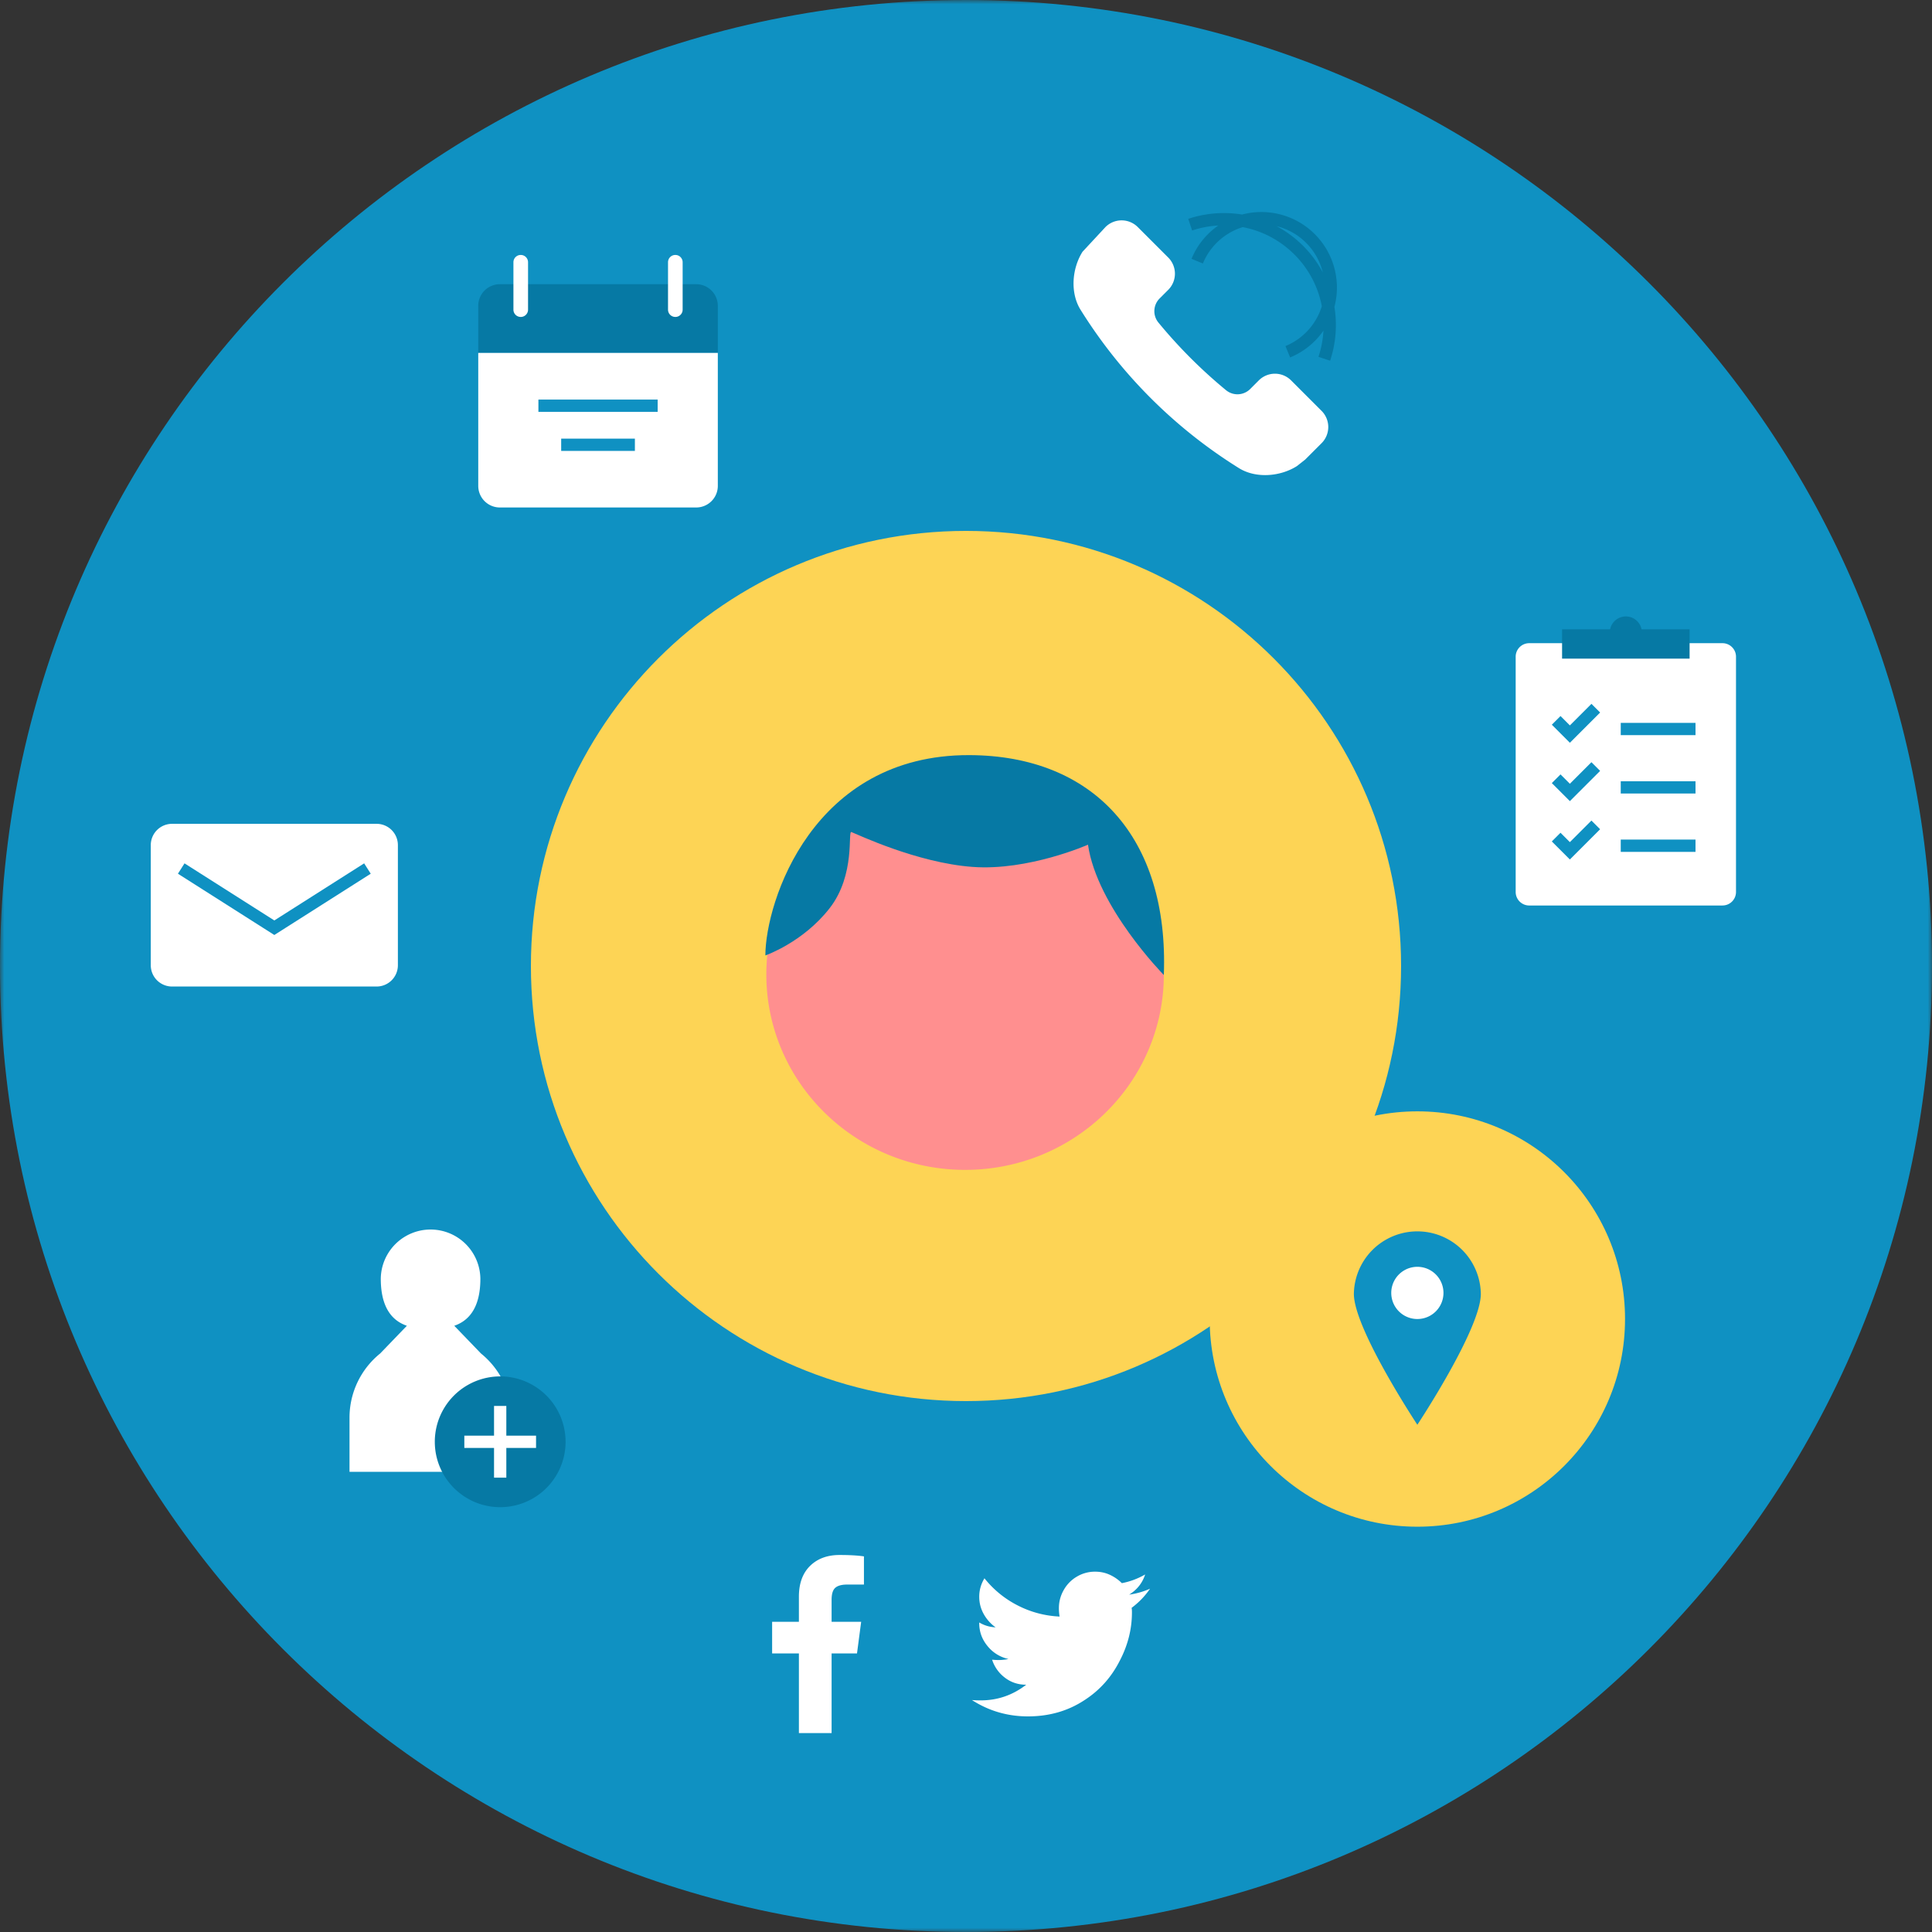 <svg xmlns="http://www.w3.org/2000/svg" xmlns:xlink="http://www.w3.org/1999/xlink" width="236" height="236"><rect width="100%" height="100%" fill="#333333" stroke="none"/><defs><path id="a" d="M0 0h236v236H0z"/><path id="c" d="M0 236h236V0H0z"/></defs><g fill="none" fill-rule="evenodd"><path fill="#FDD455" d="M187.865 195.197H48.135a7.333 7.333 0 01-7.332-7.332V48.135a7.333 7.333 0 017.333-7.331h139.729a7.332 7.332 0 017.332 7.332v139.729a7.332 7.332 0 01-7.332 7.332"/><path fill="#FF8F8F" d="M93.61 118.945c-.041 13.188 10.794 23.915 24.202 23.958 13.408.043 24.313-10.613 24.355-23.801.043-13.19-10.792-23.915-24.201-23.96a24.627 24.627 0 00-7.48 1.13c-9.76 3.07-16.841 12.05-16.875 22.673"/><path fill="#0679A4" d="M142.166 119.101s-8.158-8.287-9.265-15.919c0 0-7.28 3.218-14.098 2.714-6.82-.503-14.122-4.005-14.804-4.26-.465-.174.532 5.193-2.645 9.288-3.252 4.194-7.863 5.786-7.863 5.786.022-6.537 5.758-24.53 24.92-24.47 15.107.05 24.391 10.012 23.755 26.861"/><mask id="b" fill="#fff"><use xlink:href="#a"/></mask><path fill="#0F91C2" d="M118 64.852c-29.354 0-53.148 23.795-53.148 53.148S88.646 171.148 118 171.148c29.353 0 53.147-23.795 53.147-53.148S147.353 64.852 118 64.852M236 118c0 65.17-52.83 118-118 118S0 183.17 0 118 52.83 0 118 0s118 52.83 118 118" mask="url(#b)"/><path fill="#0679A4" d="M87.683 37.356a2.639 2.639 0 00-2.639-2.639H61.059a2.64 2.64 0 00-2.64 2.64v5.753h29.264v-5.754z"/><path fill="#FFF" d="M58.42 43.11v16.24a2.64 2.64 0 002.64 2.64h23.984a2.639 2.639 0 002.64-2.64V43.11H58.418zm5.193-4.395h-.008a.888.888 0 01-.888-.889v-5.793c0-.49.397-.889.888-.889h.008a.89.89 0 01.89.89v5.792a.89.89 0 01-.89.89m18.885-.001h-.009a.889.889 0 01-.888-.889v-5.793a.89.89 0 01.888-.889h.01c.49 0 .888.398.888.89v5.792a.889.889 0 01-.889.89"/><path stroke="#0F91C2" stroke-width="1.5" d="M65.768 49.559h14.567M68.55 54.33h9.004"/><path fill="#FFF" d="M132.235 30.75c-1.303 2.064-1.524 5.036-.241 7.09a60.41 60.41 0 0019.338 19.338c2.054 1.284 5.025 1.062 7.089-.242l1.01-.796.002-.001 1.292-1.292.71-.711a2.79 2.79 0 000-3.946l-3.722-3.723a2.79 2.79 0 00-3.947 0l-1.052 1.053a2.198 2.198 0 01-2.947.146 60.45 60.45 0 01-8.261-8.262 2.195 2.195 0 01.145-2.946l1.053-1.053a2.79 2.79 0 000-3.946l-3.723-3.723a2.79 2.79 0 00-3.946 0l-2.8 3.015z"/><path stroke="#0679A4" stroke-width="1.5" d="M157.308 42.968a8.478 8.478 0 10-11.066-11.067m15.525 11.923c1.498-4.51.471-9.672-3.119-13.263-3.59-3.59-8.752-4.616-13.263-3.118"/><path fill="#FFF" d="M210.408 110.609h-23.612a1.651 1.651 0 01-1.651-1.65v-28.74c0-.911.74-1.651 1.65-1.651h23.613c.912 0 1.65.74 1.65 1.65v28.74a1.65 1.65 0 01-1.65 1.65"/><mask id="d" fill="#fff"><use xlink:href="#c"/></mask><path fill="#0679A4" d="M190.813 80.454h15.577v-3.582h-15.577z" mask="url(#d)"/><path stroke="#0F91C2" stroke-width="1.5" d="M190.091 87.996l1.675 1.675 3.164-3.164m3.05 2.543h9.133m-17.022 6.075l1.675 1.675 3.164-3.164m3.05 2.544h9.133m-17.022 6.074l1.675 1.675 3.164-3.164m3.05 2.543h9.133" mask="url(#d)"/><path fill="#0679A4" d="M200.558 77.212a1.957 1.957 0 11-3.913.001 1.957 1.957 0 013.913 0" mask="url(#d)"/><path fill="#FFF" d="M97.588 201.971h-3.27v-3.866h3.27v-3.06c0-1.615.454-2.867 1.36-3.761.907-.892 2.111-1.337 3.612-1.337 1.218 0 2.21.056 2.974.169v3.442h-2.039c-.765 0-1.289.17-1.572.51-.228.283-.34.736-.34 1.36v2.677h3.611l-.509 3.866h-3.102v9.73h-3.995v-9.73zm40.682-5.014c0 2.04-.495 4.008-1.487 5.906-1.02 2.011-2.45 3.612-4.291 4.802-2.011 1.331-4.32 1.997-6.926 1.997-2.493 0-4.773-.666-6.841-1.997.31.028.665.042 1.063.042 2.067 0 3.922-.637 5.565-1.912-.991 0-1.862-.29-2.613-.87a4.441 4.441 0 01-1.551-2.189c.283.028.553.042.808.042.396 0 .793-.042 1.189-.127a4.498 4.498 0 01-2.55-1.572c-.68-.822-1.02-1.757-1.02-2.805v-.085a4.2 4.2 0 001.998.595 4.962 4.962 0 01-1.445-1.614 4.291 4.291 0 01-.552-2.147c0-.778.213-1.522.637-2.23a12.305 12.305 0 004.058 3.314 12.349 12.349 0 005.12 1.36 6.16 6.16 0 01-.085-1.02c0-.793.198-1.537.596-2.23a4.353 4.353 0 011.614-1.636 4.306 4.306 0 012.21-.596c.65 0 1.253.128 1.805.383a5.071 5.071 0 011.467 1.02 9.102 9.102 0 002.845-1.062c-.34 1.048-.991 1.87-1.954 2.464a9.574 9.574 0 002.55-.722 9.805 9.805 0 01-2.252 2.337c.028.113.042.297.042.552m-79.515-31.622l-3.266-3.388c2.393-.82 3.19-3.081 3.19-5.751a6.083 6.083 0 00-12.165 0c0 2.67.795 4.932 3.187 5.75l-3.265 3.389a10.07 10.07 0 00-3.742 7.833v6.623h19.802v-6.623c0-3.041-1.375-5.921-3.74-7.833" mask="url(#d)"/><path fill="#0679A4" d="M53.113 176.12a7.987 7.987 0 1015.974-.002 7.987 7.987 0 00-15.974.002" mask="url(#d)"/><path stroke="#FFF" stroke-width="1.5" d="M61.099 171.74v8.76m4.381-4.38h-8.761" mask="url(#d)"/><path fill="#FFF" d="M46.002 120.507H21.018a2.6 2.6 0 01-2.6-2.6v-14.674a2.6 2.6 0 012.6-2.6h24.984a2.6 2.6 0 012.601 2.6v14.674a2.6 2.6 0 01-2.6 2.6" mask="url(#d)"/><path stroke="#0F91C2" stroke-width="1.5" d="M22.137 106.094l11.373 7.23 11.374-7.23" mask="url(#d)"/><path fill="#FDD455" d="M198.503 161.123c0 14.01-11.358 25.369-25.369 25.369-14.01 0-25.368-11.358-25.368-25.37 0-14.01 11.357-25.368 25.368-25.368s25.37 11.358 25.37 25.369" mask="url(#d)"/><path fill="#0F91C2" d="M180.888 158.046c0 4.282-7.754 15.992-7.754 15.992s-7.754-11.71-7.754-15.992a7.755 7.755 0 0115.508 0" mask="url(#d)"/><path fill="#FFF" d="M176.324 157.933a3.189 3.189 0 11-6.378.001 3.189 3.189 0 016.378 0" mask="url(#d)"/></g></svg>